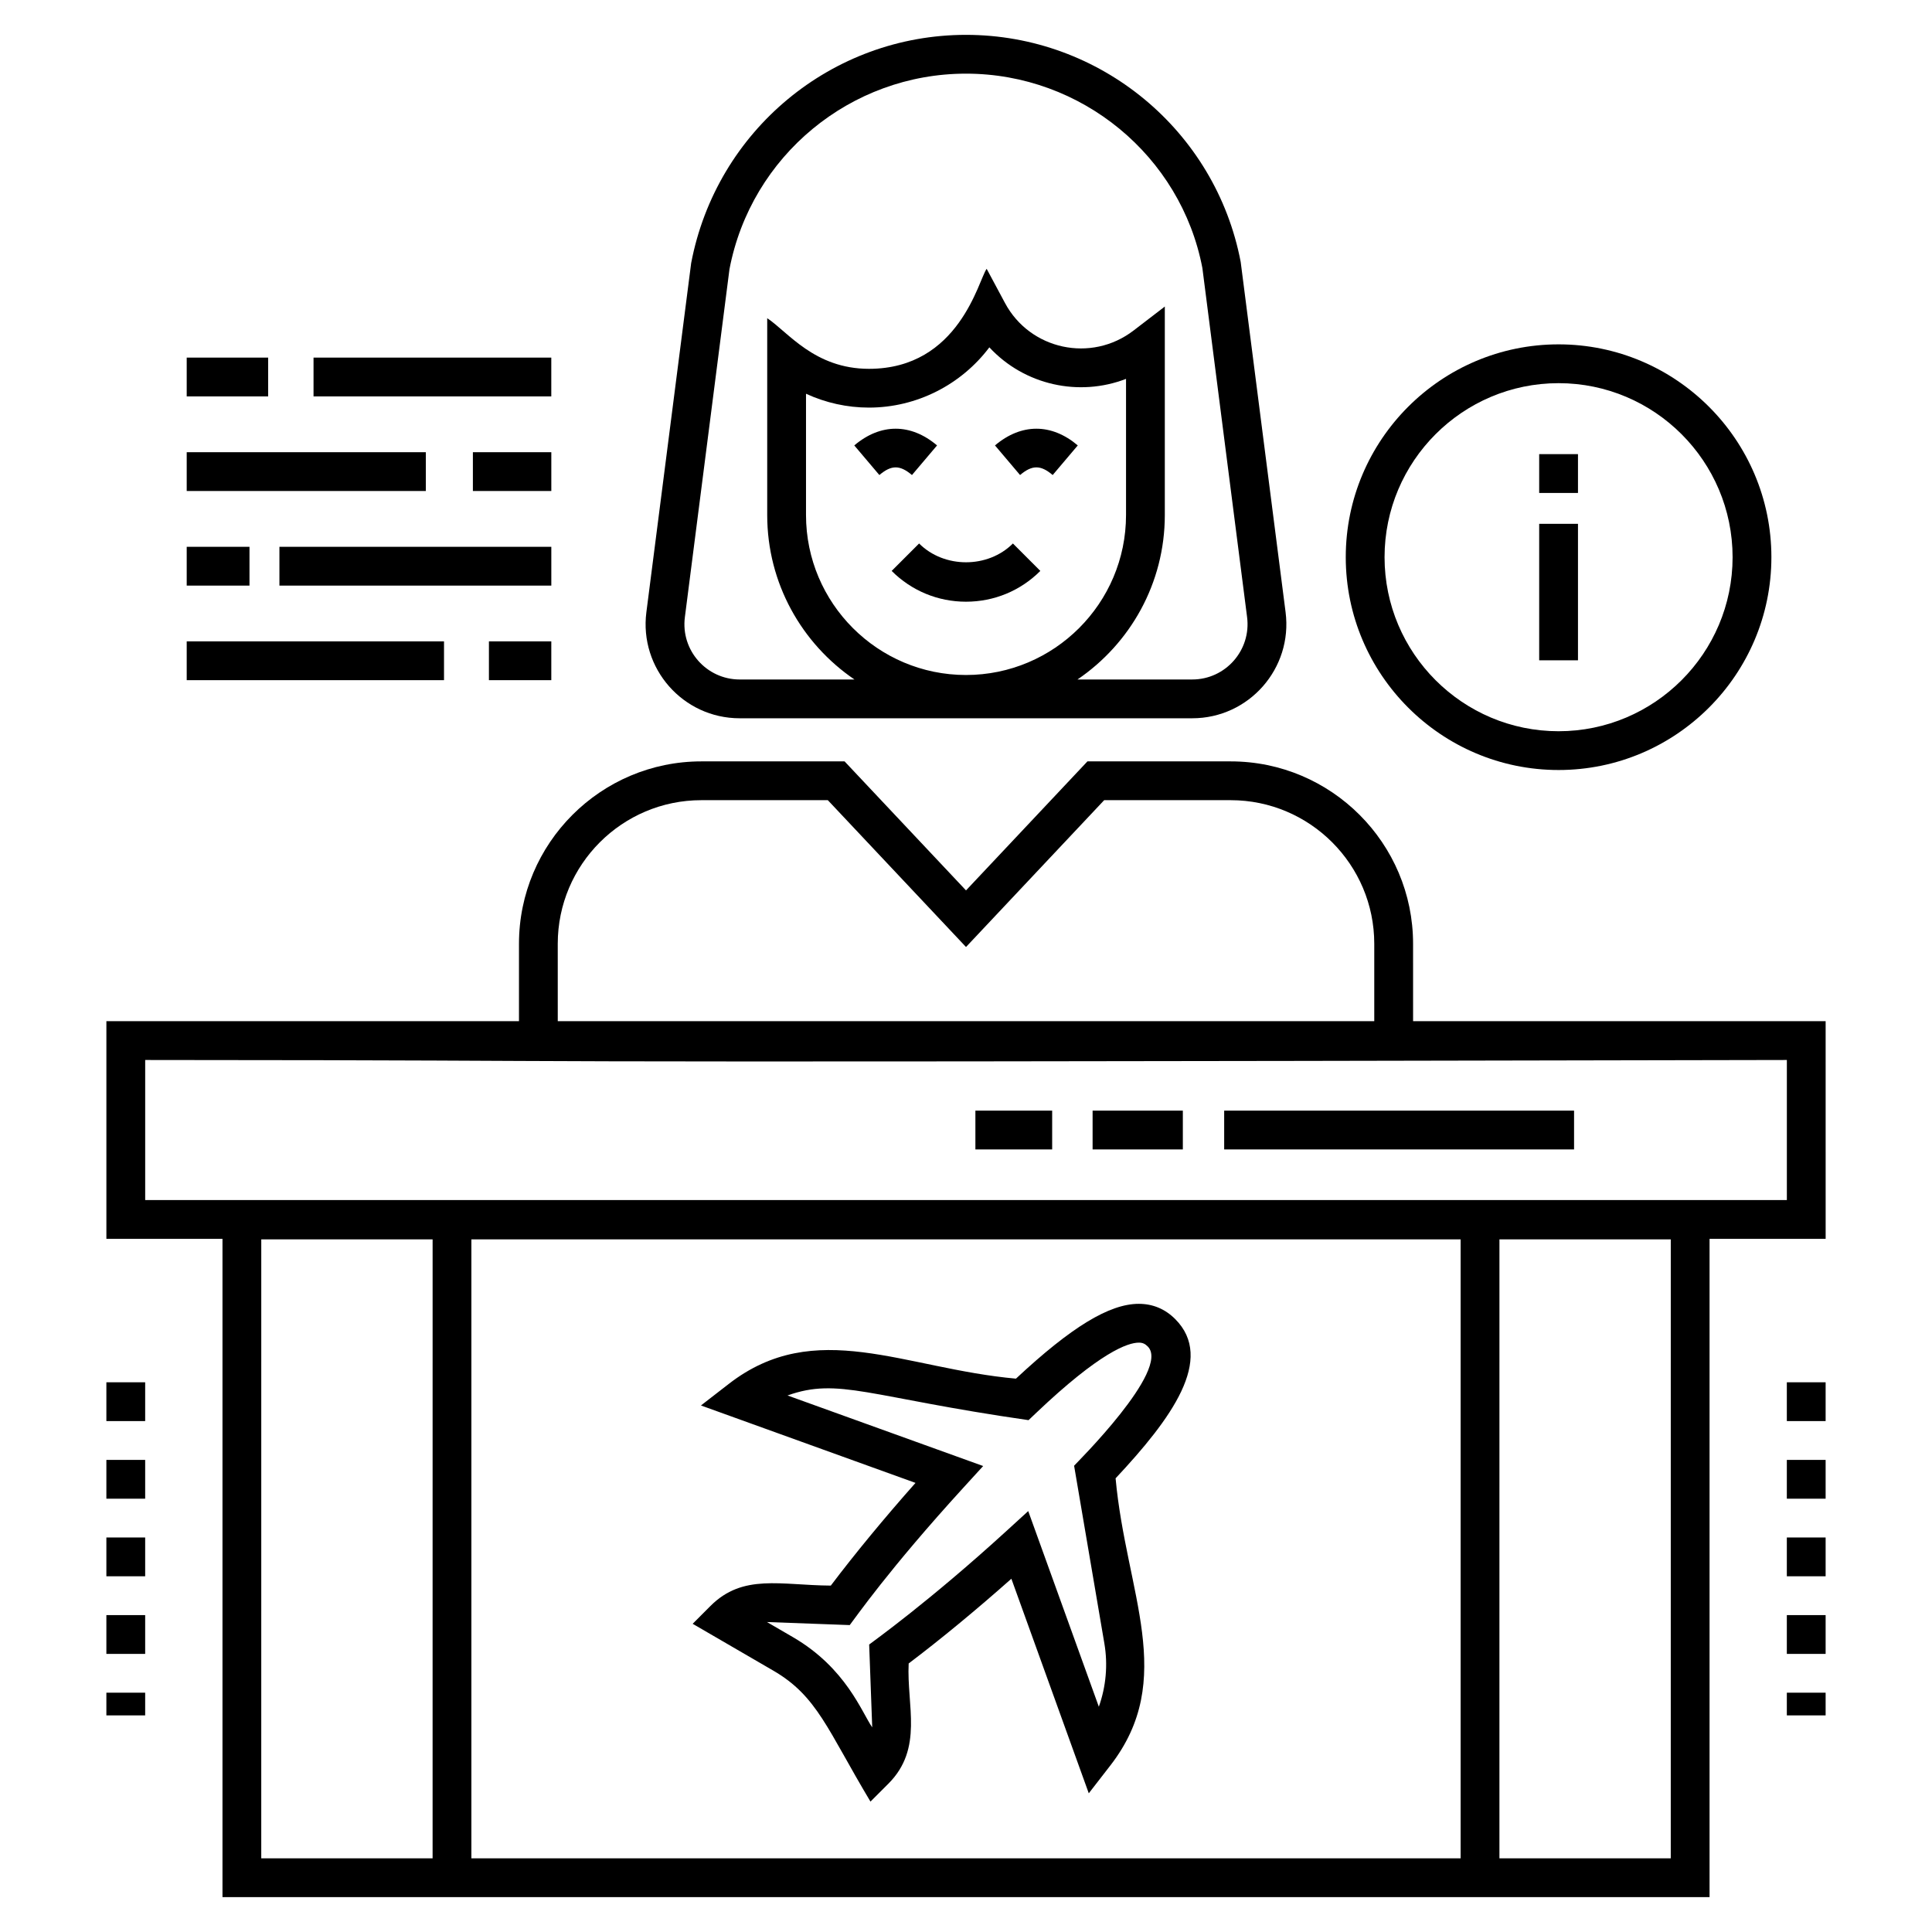 <?xml version="1.0" encoding="UTF-8"?>
<!-- Uploaded to: ICON Repo, www.svgrepo.com, Generator: ICON Repo Mixer Tools -->
<svg fill="#000000" width="800px" height="800px" version="1.1" viewBox="144 144 512 512" xmlns="http://www.w3.org/2000/svg">
 <g>
  <path d="m364.17 564.2c-13.297-0.086-23.27-3.234-31.891 5.398l-4.715 4.723 21.371 12.414c11.68 6.777 14.34 15.66 25.75 34.707l4.723-4.723c9.383-9.375 4.844-20.754 5.398-31.883 8.453-6.387 17.883-14.168 27.219-22.453l20.512 56.859 5.731-7.394c17.754-22.93 4.172-45.598 1.375-76.078 14.797-15.793 26.363-31.641 15.793-42.207-2.676-2.676-5.926-4.035-9.648-4.035-7.797 0-17.887 6.137-32.551 19.828-29.723-2.691-53.137-16.402-76.086 1.379l-7.394 5.727 56.859 20.52c-8.27 9.328-16.051 18.754-22.445 27.219zm-11.469-50.387c13.562-4.84 21.344 0.406 63.875 6.543l1.867-1.777c17.148-16.328 24.496-18.766 27.348-18.766 0.988 0 1.637 0.277 2.379 1.023 6.129 6.133-19.086 31.059-19.523 31.594l8.02 47.09c0.969 5.664 0.434 11.449-1.465 16.781l-18.711-51.848-5.688 5.195c-20.535 18.766-35.504 29.414-36.465 30.168l0.809 21.945c-2.746-3.898-6.894-15.707-21.047-23.922l-6.852-3.984 21.938 0.809c1.492-1.898 10.293-14.703 30.168-36.465l5.195-5.688z"/>
  <path d="m468.42 438.33h92.723v10.281h-92.723z"/>
  <path d="m433.55 438.33h23.914v10.281h-23.914z"/>
  <path d="m402.49 438.33h20.344v10.281h-20.344z"/>
  <path d="m617.53 592.58h10.281v6.016h-10.281z"/>
  <path d="m617.53 572.02h10.281v10.281h-10.281z"/>
  <path d="m617.53 510.32h10.281v10.281h-10.281z"/>
  <path d="m617.53 551.45h10.281v10.281h-10.281z"/>
  <path d="m617.53 530.89h10.281v10.281h-10.281z"/>
  <path d="m172.19 510.32h10.281v10.281h-10.281z"/>
  <path d="m172.19 592.58h10.281v6.016h-10.281z"/>
  <path d="m172.19 551.45h10.281v10.281h-10.281z"/>
  <path d="m172.19 530.89h10.281v10.281h-10.281z"/>
  <path d="m172.19 572.02h10.281v10.281h-10.281z"/>
  <path d="m518.48 394.11c0-26.652-21.684-48.336-48.336-48.336h-37.961l-32.18 34.191-32.18-34.191h-37.953c-26.652 0-48.336 21.684-48.336 48.336v20.516h-109.34v57.676h30.766v174.46h394.09v-174.46h30.766l-0.004-57.676h-109.33zm-226.67 0c0-20.984 17.07-38.055 38.055-38.055h33.516l36.621 38.91 36.617-38.91h33.52c20.984 0 38.055 17.07 38.055 38.055v20.516h-216.38zm239.27 78.328v164.04h-262.16v-164.04zm-317.84 0h45.406l-0.004 164.04h-45.406zm373.53 164.04h-45.406l0.004-164.04h45.406zm30.766-211.57v37.113h-435.06v-37.113c156.57 0.074 27.723 0.848 435.06 0z"/>
  <path d="m385.68 269.89 6.648-7.848c-6.973-5.906-14.973-5.902-21.934 0l6.648 7.848c3.195-2.711 5.449-2.699 8.637 0z"/>
  <path d="m407.68 262.04 6.648 7.848c3.203-2.711 5.461-2.699 8.645 0l6.648-7.848c-6.965-5.898-14.957-5.906-21.941 0z"/>
  <path d="m387.57 288.03-7.269 7.269c5.266 5.266 12.262 8.16 19.699 8.16 7.445 0 14.438-2.898 19.699-8.16l-7.269-7.269c-6.629 6.641-18.207 6.644-24.859 0z"/>
  <path d="m459.96 334.35c15.023 0 26.641-13.211 24.734-28.109l-11.898-92.82c-6.652-34.871-37.266-60.184-72.801-60.184-35.52 0-66.125 25.309-72.832 60.492l-11.867 92.508c-1.91 14.848 9.66 28.113 24.734 28.113zm-134.46-26.805 11.816-92.199c5.731-30.027 32.09-51.828 62.68-51.828 30.605 0 56.973 21.797 62.648 51.52l11.848 92.508c1.125 8.754-5.703 16.523-14.535 16.523h-30.41c13.953-9.484 23.141-25.477 23.141-43.578v-55.254l-8.27 6.348c-11.25 8.637-27.457 5.094-34.078-7.273l-4.863-9.074c-2.148 2.887-7.211 26.504-31.191 26.504-14.453 0-21.484-9.781-26.965-13.418v52.176c0 18.102 9.184 34.094 23.133 43.578l-30.418-0.008c-8.805 0-15.668-7.731-14.535-16.523zm74.492 15.336c-23.375 0-42.391-19.016-42.391-42.391v-32.145c5.195 2.398 10.895 3.672 16.684 3.672 12.652 0 24.453-6.074 31.906-15.969 9.336 10.062 23.812 13.16 36.219 8.355v36.09c-0.004 23.371-19.031 42.387-42.418 42.387z"/>
  <path d="m500.64 291.66c0 31.098 25.305 56.402 56.398 56.402 31.098 0 56.398-25.305 56.398-56.402 0-31.098-25.305-56.402-56.398-56.402-31.098 0-56.398 25.305-56.398 56.402zm56.398-46.117c25.43 0 46.117 20.688 46.117 46.121 0 25.43-20.688 46.121-46.117 46.121-25.43 0-46.117-20.688-46.117-46.121 0-25.434 20.688-46.121 46.117-46.121z"/>
  <path d="m551.9 282.82h10.281v36.168h-10.281z"/>
  <path d="m551.9 264.35h10.281v10.289h-10.281z"/>
  <path d="m227.09 238.77h63.008v10.281h-63.008z"/>
  <path d="m193.48 238.77h21.586v10.281h-21.586z"/>
  <path d="m269.32 263.84h20.785v10.281h-20.785z"/>
  <path d="m193.48 263.84h63.371v10.281h-63.371z"/>
  <path d="m218.05 288.91h72.055v10.281h-72.055z"/>
  <path d="m193.48 288.91h16.637v10.281h-16.637z"/>
  <path d="m273.57 313.97h16.531v10.281h-16.531z"/>
  <path d="m193.48 313.97h68.188v10.281h-68.188z"/>
 </g>
</svg>